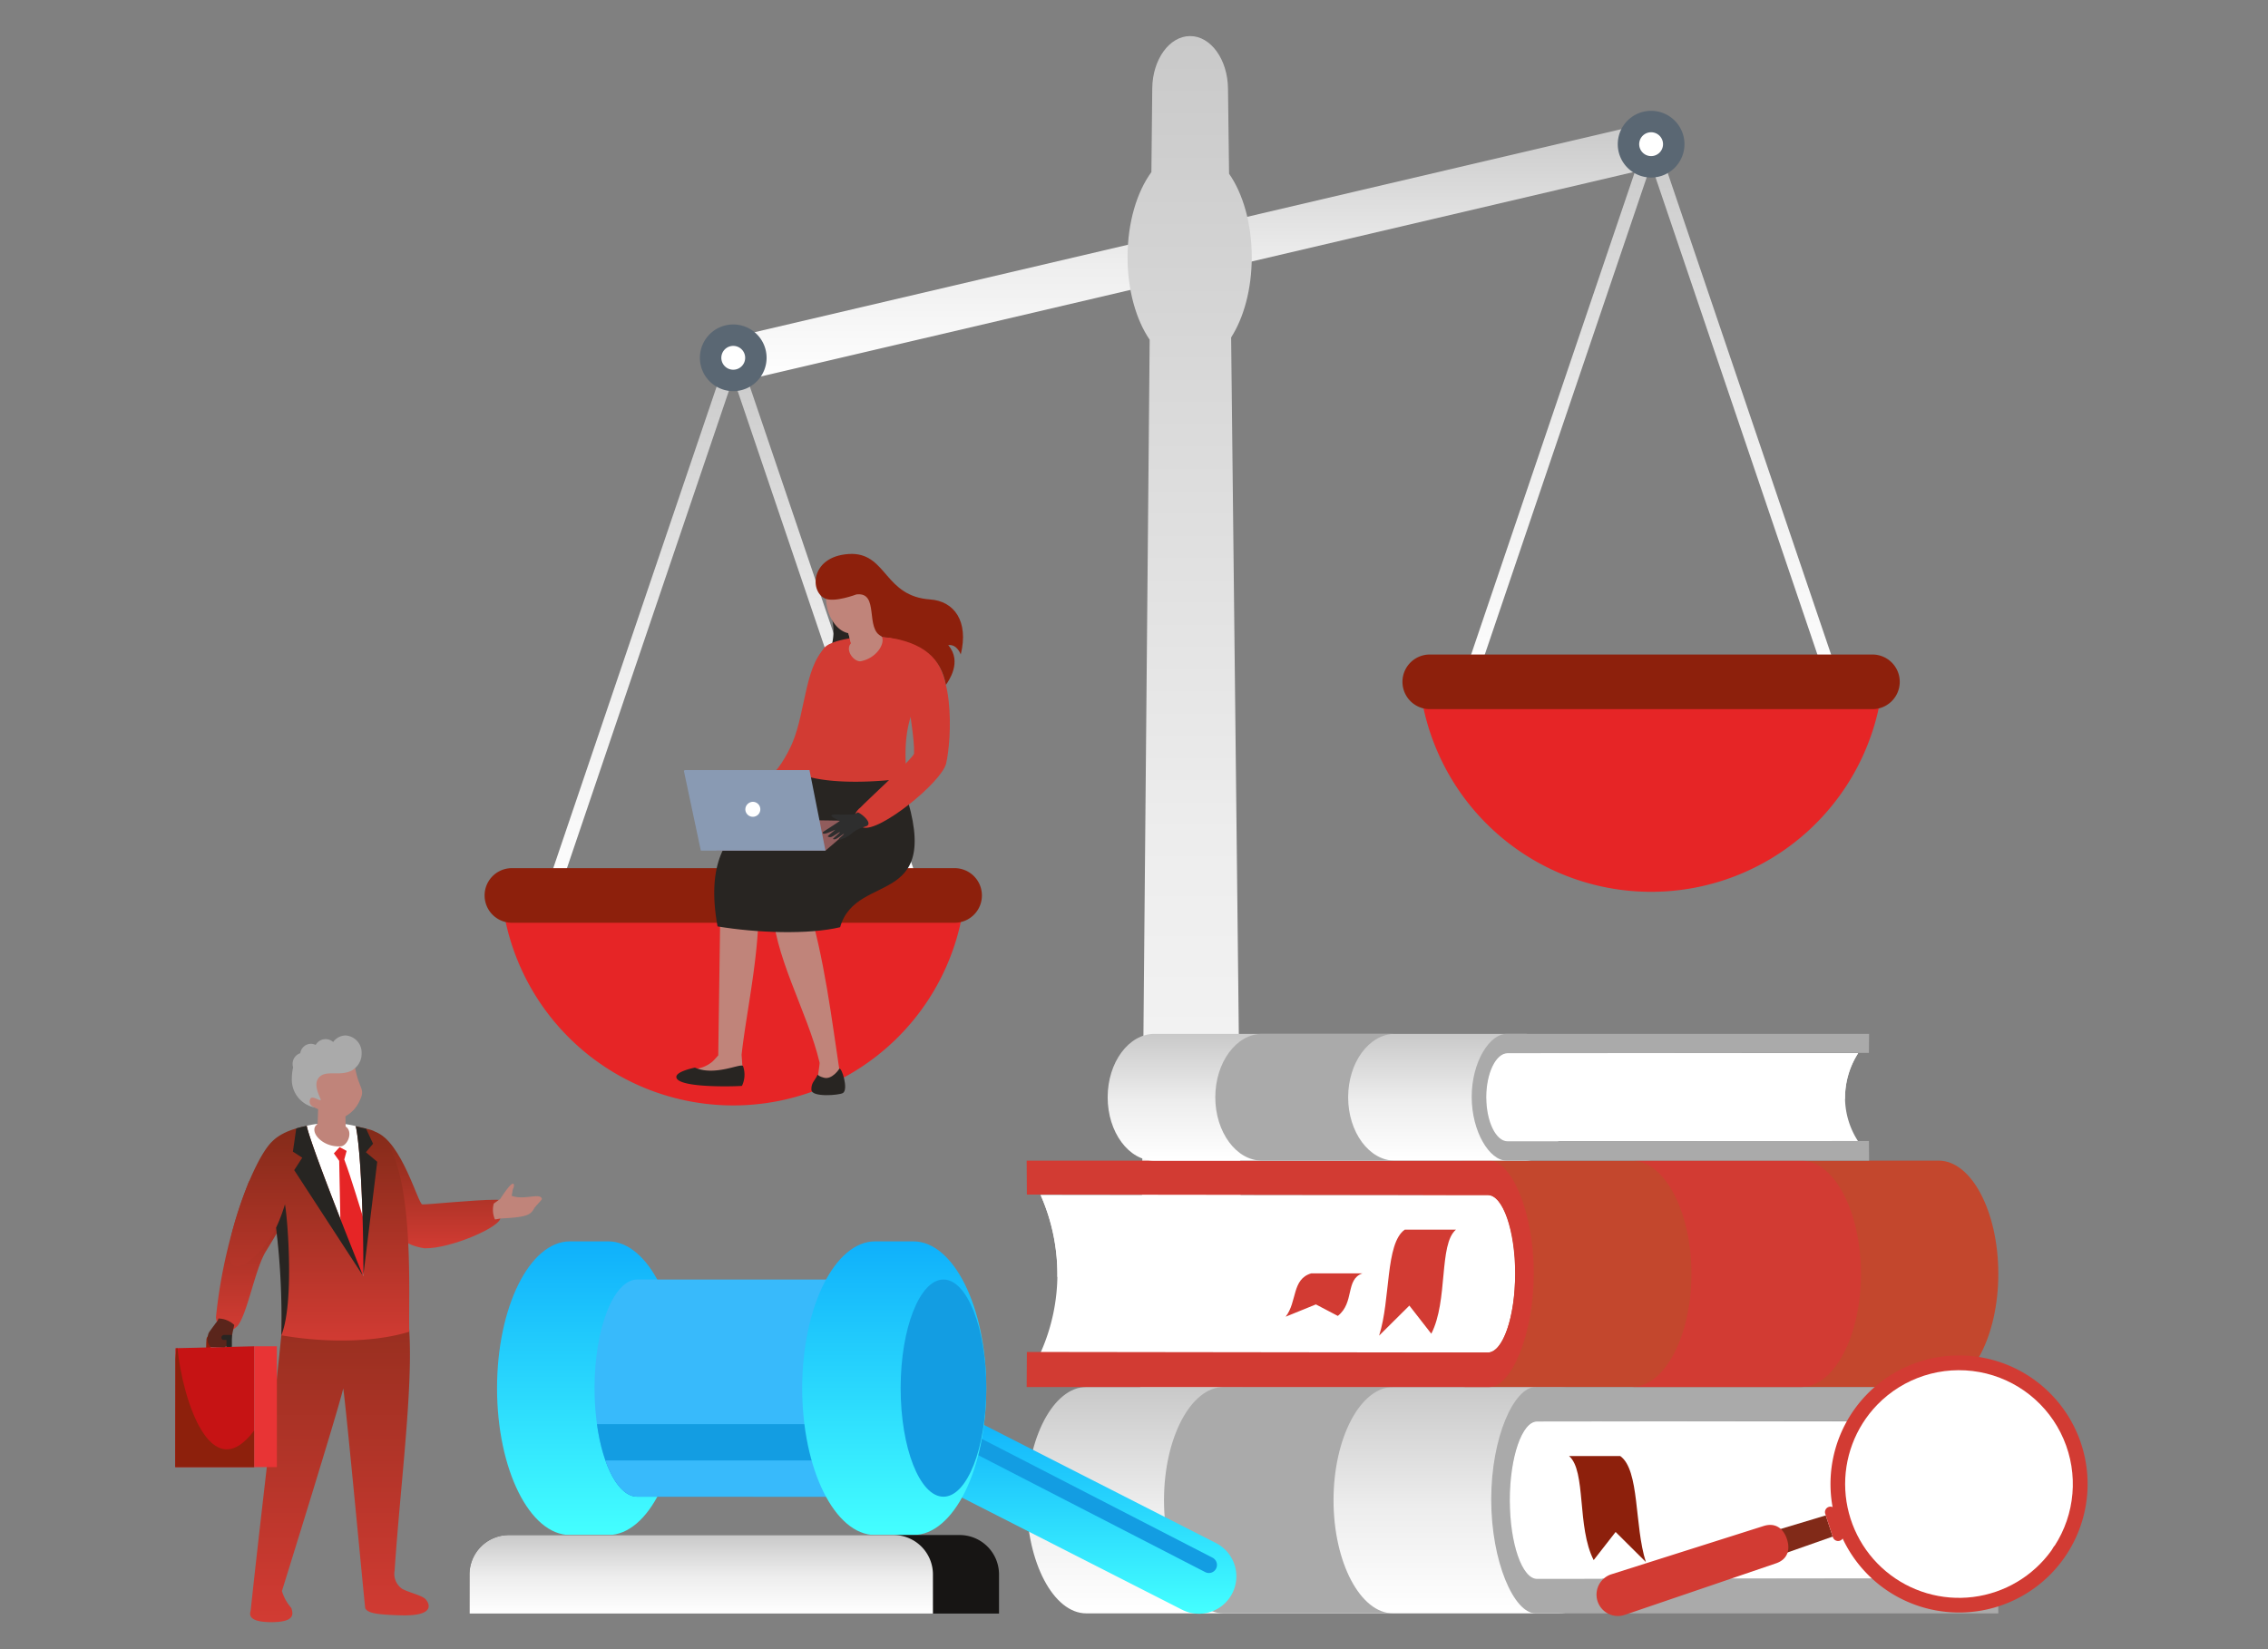 <?xml version="1.0" encoding="utf-8"?>
<svg xmlns="http://www.w3.org/2000/svg" xmlns:xlink="http://www.w3.org/1999/xlink" width="440" height="320" viewBox="0 0 440 320">
  <rect x="0" y="0" width="440" height="320" fill="#808080" stroke="none"/>
  <defs>
    <clipPath id="clip-path">
      <rect id="Rectangle_2771" data-name="Rectangle 2771" width="440" height="320" transform="translate(817 112)" fill="#fff" stroke="#707070" stroke-width="1"/>
    </clipPath>
    <clipPath id="clip-path-2">
      <rect id="Rectangle_2645" data-name="Rectangle 2645" width="371" height="307.752" fill="none"/>
    </clipPath>
    <linearGradient id="linear-gradient" x1="0.5" x2="0.5" y2="1" gradientUnits="objectBoundingBox">
      <stop offset="0" stop-color="#c9c9c9"/>
      <stop offset="0.525" stop-color="#ededed"/>
      <stop offset="1" stop-color="#fff"/>
    </linearGradient>
    <clipPath id="clip-path-3">
      <path id="Path_2063" data-name="Path 2063" d="M971.964,778.4a22.09,22.09,0,1,0,33.8,28.272l.554-.9.044.027a22.092,22.092,0,0,0-34.4-27.4" transform="translate(-965.762 -771.661)" fill="none"/>
    </clipPath>
    <linearGradient id="linear-gradient-6" x1="-4.831" y1="0.891" x2="-4.826" y2="0.891" gradientUnits="objectBoundingBox">
      <stop offset="0" stop-color="#945561"/>
      <stop offset="0.103" stop-color="#a46f79"/>
      <stop offset="0.323" stop-color="#c4a2a8"/>
      <stop offset="0.53" stop-color="#ddcace"/>
      <stop offset="0.718" stop-color="#f0e7e8"/>
      <stop offset="0.881" stop-color="#fbf8f9"/>
      <stop offset="1" stop-color="#fff"/>
    </linearGradient>
    <linearGradient id="linear-gradient-7" x1="0.5" x2="0.5" y2="1" gradientUnits="objectBoundingBox">
      <stop offset="0" stop-color="#0fb0fb"/>
      <stop offset="1" stop-color="#4ff"/>
    </linearGradient>
    <linearGradient id="linear-gradient-12" x1="0.5" x2="0.5" y2="1" gradientUnits="objectBoundingBox">
      <stop offset="0" stop-color="#812a18"/>
      <stop offset="1" stop-color="#d23b33"/>
    </linearGradient>
  </defs>
  <g id="img-legal" transform="translate(-817 -112)" clip-path="url(#clip-path)">
    <g id="Group_4696" data-name="Group 4696" transform="translate(851 119)">
      <g id="Group_4691" data-name="Group 4691">
        <g id="Group_4690" data-name="Group 4690" clip-path="url(#clip-path-2)">
          <path id="Path_2034" data-name="Path 2034" d="M311.858,92.231,490.076,50.473a4.32,4.32,0,1,1,1.971,8.412L313.83,100.644a4.32,4.32,0,0,1-1.971-8.413" transform="translate(-205.028 -33.466)" fill-rule="evenodd" fill="url(#linear-gradient)"/>
          <path id="Path_2035" data-name="Path 2035" d="M248.846,184.894,285.538,293.06l-2.383.807-35.5-104.654-35.5,104.654-2.383-.807,36.692-108.166,1.192.4Z" transform="translate(-139.402 -122.87)" fill="url(#linear-gradient)"/>
          <path id="Path_2036" data-name="Path 2036" d="M309.887,166.81a6.469,6.469,0,1,1-6.47,6.47,6.47,6.47,0,0,1,6.47-6.47" transform="translate(-201.634 -110.852)" fill="#5a6773" fill-rule="evenodd"/>
          <path id="Path_2037" data-name="Path 2037" d="M318.123,179.206a2.312,2.312,0,1,1-2.312,2.312,2.312,2.312,0,0,1,2.312-2.312" transform="translate(-209.87 -119.09)" fill="#fff" fill-rule="evenodd"/>
          <path id="Path_2038" data-name="Path 2038" d="M562.869,0h0c4.042,0,7.278,4.568,7.348,10.149l.209,16.56c2.688,3.841,4.4,9.664,4.4,16.184,0,6.189-1.545,11.749-4,15.583l2.613,237.058H552.9l2.122-236.617c-2.624-3.842-4.292-9.593-4.292-16.023,0-6.7,1.81-12.663,4.627-16.5l.167-16.247C555.578,4.567,558.827,0,562.869,0" transform="translate(-365.982)" fill-rule="evenodd" fill="url(#linear-gradient)"/>
          <path id="Path_2039" data-name="Path 2039" d="M188.808,498.378a45.179,45.179,0,0,0,89.832,0Z" transform="translate(-125.471 -331.194)" fill="#e62526" fill-rule="evenodd"/>
          <path id="Path_2040" data-name="Path 2040" d="M270.079,481.289H184.2a5.3,5.3,0,0,0,0,10.6h85.881a5.3,5.3,0,1,0,0-10.6" transform="translate(-118.886 -319.837)" fill="#8d200c"/>
          <path id="Path_2041" data-name="Path 2041" d="M779.671,61.329,816.363,169.5l-2.383.807L778.48,65.649,742.978,170.3,740.6,169.5,777.288,61.329l1.191.4Z" transform="translate(-492.158 -40.756)" fill="url(#linear-gradient)"/>
          <path id="Path_2042" data-name="Path 2042" d="M840.712,43.246a6.47,6.47,0,1,1-6.47,6.47,6.47,6.47,0,0,1,6.47-6.47" transform="translate(-554.39 -28.739)" fill="#5a6773" fill-rule="evenodd"/>
          <path id="Path_2043" data-name="Path 2043" d="M848.949,55.641a2.312,2.312,0,1,1-2.312,2.312,2.312,2.312,0,0,1,2.312-2.312" transform="translate(-562.627 -36.976)" fill="#fff" fill-rule="evenodd"/>
          <path id="Path_2044" data-name="Path 2044" d="M719.633,374.814a45.179,45.179,0,0,0,89.832,0Z" transform="translate(-478.227 -249.08)" fill="#e62526" fill-rule="evenodd"/>
          <path id="Path_2045" data-name="Path 2045" d="M800.9,357.724H715.024a5.3,5.3,0,0,0,0,10.6H800.9a5.3,5.3,0,1,0,0-10.6" transform="translate(-471.642 -237.723)" fill="#8d200c"/>
          <path id="Path_2046" data-name="Path 2046" d="M503.973,781.412H595.7c6.364,0,11.571,9.884,11.571,21.962h0c0,12.079-5.207,21.963-11.571,21.963H503.973c-6.363,0-11.571-9.883-11.571-21.963h0c0-12.079,5.207-21.962,11.571-21.962" transform="translate(-327.223 -519.282)" fill-rule="evenodd" fill="url(#linear-gradient)"/>
          <path id="Path_2047" data-name="Path 2047" d="M583.4,781.412h32.889c-6.364,0-11.572,9.883-11.572,21.962h0c0,12.079,5.207,21.962,11.572,21.962l-32.889,0c-6.364,0-11.572-9.882-11.572-21.962h0c0-12.079,5.207-21.962,11.572-21.962" transform="translate(-380.007 -519.282)" fill="#aaa" fill-rule="evenodd"/>
          <path id="Path_2048" data-name="Path 2048" d="M777.1,831.905h86.769a37.5,37.5,0,0,1,0-30.54H777.1c-2.9,0-5.287,6.881-5.287,15.27s2.382,15.27,5.288,15.27" transform="translate(-512.902 -532.542)" fill="#fff" fill-rule="evenodd"/>
          <path id="Path_2049" data-name="Path 2049" d="M860.626,817.224a38.357,38.357,0,0,1,3.243-15.86H777.1c-2.9,0-5.287,6.881-5.287,15.269,0,.2,0,.395,0,.591Z" transform="translate(-512.902 -532.541)" fill="#fff" fill-rule="evenodd"/>
          <path id="Path_2050" data-name="Path 2050" d="M859.43,825.338H769.659c-4.182,0-8.605-10.013-8.605-22.094s4.423-21.831,8.605-21.831H859.43l-.039,6.58-89.441.113c-2.9,0-5.287,6.881-5.287,15.27s2.382,15.27,5.287,15.27l89.441-.113Z" transform="translate(-505.753 -519.283)" fill="#aaa" fill-rule="evenodd"/>
          <path id="Path_2051" data-name="Path 2051" d="M806.059,821.344h9.932c3.811,2.719,2.71,13.5,4.972,20.565l-5.867-5.83-4.256,5.457c-3.3-6.4-1.412-17.328-4.781-20.193" transform="translate(-535.661 -545.819)" fill="#8d200c" fill-rule="evenodd"/>
          <path id="Path_2052" data-name="Path 2052" d="M815.194,650.471H723.47c-6.364,0-11.571,9.884-11.571,21.962h0c0,12.079,5.207,21.964,11.571,21.964h91.724c6.363,0,11.571-9.883,11.571-21.964h0c0-12.079-5.207-21.962-11.571-21.962" transform="translate(-473.088 -432.266)" fill="#c3472d" fill-rule="evenodd"/>
          <path id="Path_2053" data-name="Path 2053" d="M875.236,650.471l-32.89,0c6.364,0,11.572,9.883,11.572,21.962h0c0,12.079-5.207,21.962-11.572,21.962l32.89,0c6.364,0,11.571-9.882,11.571-21.962h0c0-12.079-5.207-21.962-11.571-21.962" transform="translate(-559.775 -432.266)" fill="#d23b33" fill-rule="evenodd"/>
          <path id="Path_2054" data-name="Path 2054" d="M587.251,700.964H500.482a37.5,37.5,0,0,0,0-30.54h86.77c2.9,0,5.287,6.881,5.287,15.27s-2.382,15.27-5.288,15.27" transform="translate(-332.592 -445.526)" fill="#fff" fill-rule="evenodd"/>
          <path id="Path_2055" data-name="Path 2055" d="M503.724,686.284a38.355,38.355,0,0,0-3.243-15.86h86.77c2.9,0,5.287,6.881,5.287,15.269,0,.2,0,.394,0,.591Z" transform="translate(-332.591 -445.526)" fill="#fff" fill-rule="evenodd"/>
          <path id="Path_2056" data-name="Path 2056" d="M492.4,694.4h89.771c4.183,0,8.605-10.013,8.605-22.094s-4.423-21.831-8.605-21.831H492.4l.039,6.58,89.441.113c2.9,0,5.287,6.881,5.287,15.27s-2.382,15.27-5.287,15.27l-89.441-.113Z" transform="translate(-327.223 -432.266)" fill="#d23b33" fill-rule="evenodd"/>
          <path id="Path_2057" data-name="Path 2057" d="M711.133,690.4H701.2c-3.811,2.72-2.709,13.5-4.972,20.565l5.867-5.83,4.256,5.458c3.3-6.4,1.412-17.328,4.781-20.193" transform="translate(-462.674 -458.803)" fill="#d23b33" fill-rule="evenodd"/>
          <path id="Path_2058" data-name="Path 2058" d="M657.073,715.674h-9.932c-3.811,1.112-2.709,5.523-4.972,8.412l5.867-2.385,4.256,2.233c3.3-2.619,1.412-7.089,4.781-8.26" transform="translate(-426.749 -475.596)" fill="#d23b33" fill-rule="evenodd"/>
          <path id="Path_2059" data-name="Path 2059" d="M996.839,802.239a20.342,20.342,0,1,1-.5-28.764,20.342,20.342,0,0,1,.5,28.764m3.307,3.194a24.939,24.939,0,1,1-.612-35.264,24.939,24.939,0,0,1,.612,35.264" transform="translate(-636.146 -507.158)" fill="#d23b33" fill-rule="evenodd"/>
          <path id="Path_2060" data-name="Path 2060" d="M868.446,859.793l-1.344-4.111-42.113,12.65a3.237,3.237,0,0,0-1.889,3.913,3.333,3.333,0,0,0,3.87,2.127Z" transform="translate(-546.897 -568.638)" fill="#812a18" fill-rule="evenodd"/>
          <path id="Path_2061" data-name="Path 2061" d="M957.64,855.889l-1.484-4.538a1.064,1.064,0,1,0-2.023.661l1.484,4.538a1.064,1.064,0,1,0,2.023-.661" transform="translate(-634.028 -565.272)" fill="#d23b33" fill-rule="evenodd"/>
          <path id="Path_2062" data-name="Path 2062" d="M827.308,878.661l29.41-10.022c2.159-.735,2.82-2.553,2.1-4.716s-2.348-3.213-4.52-2.523l-29.61,9.392a4.147,4.147,0,0,0,2.62,7.869" transform="translate(-546.152 -572.298)" fill="#d23b33" fill-rule="evenodd"/>
        </g>
      </g>
      <g id="Group_4693" data-name="Group 4693" transform="translate(323.971 258.859)">
        <g id="Group_4692" data-name="Group 4692" clip-path="url(#clip-path-3)">
          <rect id="Rectangle_2646" data-name="Rectangle 2646" width="64.897" height="65.604" transform="translate(-22.871 33.964) rotate(-58.767)" fill="url(#linear-gradient-6)"/>
        </g>
      </g>
      <g id="Group_4695" data-name="Group 4695">
        <g id="Group_4694" data-name="Group 4694" clip-path="url(#clip-path-2)">
          <path id="Path_2064" data-name="Path 2064" d="M1066.509,806.829a1.45,1.45,0,1,0-2.127,1.971,12.222,12.222,0,0,1,2.248,11.65,1.452,1.452,0,1,0,2.734.978,14.983,14.983,0,0,0,.481-7.747,14.1,14.1,0,0,0-3.336-6.852" transform="translate(-707.071 -535.864)" fill="#fff"/>
          <path id="Path_2065" data-name="Path 2065" d="M985.81,808.343a13.265,13.265,0,0,0-1.816,4.223,1.266,1.266,0,0,1-1.551,1.085,1.5,1.5,0,0,1-1.2-1.714,14.607,14.607,0,0,1,2.9-6.116,1.463,1.463,0,0,1,2.376.456c.433.881-.277,1.387-.713,2.066" transform="translate(-652.062 -535.211)" fill="#fff"/>
          <path id="Path_2066" data-name="Path 2066" d="M377.138,323.5a11.546,11.546,0,0,0,.685,3.734,10.776,10.776,0,0,1-.043,6.639c-.647,2.2,1.258,6.011,1.724,6.166a54.622,54.622,0,0,0,7.709,1.138c1.242-.1,6.985-6.83,6.985-6.83l-.621-5.9Z" transform="translate(-250.624 -214.982)" fill="#282522" fill-rule="evenodd"/>
          <path id="Path_2067" data-name="Path 2067" d="M311.9,450.377l-11.662,8.2-.515,36.521q-.133.154-.262.3c-.067.078-.134.153-.2.227-.161.18-.318.35-.476.507-.07.072-.141.142-.214.209a6.439,6.439,0,0,1-3.714,1.452,2.568,2.568,0,0,0-2.261,1.318.613.613,0,0,0-.053.107.669.669,0,0,0,.588.9l10.392.5a1,1,0,0,0,1.042-.813.973.973,0,0,0,.018-.21l-.332-4.58a.188.188,0,0,0,0-.019c.953-8.814,3.979-21.6,3.16-32.051,0,0,12.81-15.012,12.807-15.485s-8.315,2.914-8.315,2.914" transform="translate(-194.379 -297.328)" fill="#c0847a"/>
          <path id="Path_2068" data-name="Path 2068" d="M347.025,470.26c.452,3.9-2.269,6.215-1.818,10.116.006,9.766,6.849,21.018,9.163,30.879.076.326-.506,3.428-.439,3.752,1.027,1.1,3.957,2.649,4.27-2.419-1.31-8.515-2.939-22.275-6.312-32.635l2.13-10.328Z" transform="translate(-229.371 -312.086)" fill="#c0847a"/>
          <path id="Path_2069" data-name="Path 2069" d="M330.38,423.44c-2.249,7.467-22.5,4.329-18.032,28.928,7.645,1.283,17.679,1.618,23.781.158,3.205-11.291,21.236-2.911,11.718-28.817-1.949-4.553-16.748-3.184-17.468-.27" transform="translate(-207.143 -279.613)" fill="#282522" fill-rule="evenodd"/>
          <path id="Path_2070" data-name="Path 2070" d="M344.935,358.311c0,.005,3.408,11.848,1.142,17.224-.289.685-1.387.954-2.351,1.908-2.063,2.042-4.712,4.879-5.937,5.163-4.452,1.033-6.472.187-6.018-2.737.141-.9,1.806-1.792,3.663-2.369,1.6-.5,3.767-4.325,4.7-6.515,2.718-6.344,2.417-16,7.211-19.182.545-.352-.82,4.1-2.415,6.507" transform="translate(-220.434 -233.776)" fill="#d23b33" fill-rule="evenodd"/>
          <path id="Path_2071" data-name="Path 2071" d="M389.443,350.731c1.986,8.1-5.8,7.691-4,24.052-5.959.828-13.586,1.113-18.71-.149.82-6.02-.027-10.733-.265-14.02a16.575,16.575,0,0,1,2.8-10.921c1.753-2.714,16.816-3.968,20.174,1.038" transform="translate(-243.497 -230.807)" fill="#d23b33" fill-rule="evenodd"/>
          <path id="Path_2072" data-name="Path 2072" d="M378.994,321.108l.5,1.937-.214.317c-.771,1.482,1.09,3.567,2.32,3.145,3.205-.723,4.912-3.992,3.57-5.135l-.541-.346-.85-2.7c.161-.055,1.16-1.06,1.484-1.267a1.9,1.9,0,0,0,.487-1.762c-.165-.729-1.212-.187-1.212-.187.834-2.216,1.94-4.145-.5-5.254s-7.247-.814-7.247-.814l-3-.187a8.887,8.887,0,0,1,.9,5.058c-.22,3.069,1.635,6.66,4.3,7.2" transform="translate(-248.405 -205.247)" fill="#c0847a" fill-rule="evenodd"/>
          <path id="Path_2073" data-name="Path 2073" d="M392.889,339.281s-.808,3.08-2.011,3.674-.6.235-1.092.31l-.5-1.937c.914-.1,1.75-.41,3.6-2.047" transform="translate(-258.697 -225.467)" fill="#c0847a" fill-rule="evenodd"/>
          <path id="Path_2074" data-name="Path 2074" d="M405.3,353.46c7.395,2.293,6.4,18.057,5.345,22.575-.9,3.668-12.943,13.4-16.117,12.407-1.531-.48-2.545-2.268-.46-3.913.728-.855,10.252-9.534,10.356-10.434.239-5.811-4.263-20.965.877-20.635" transform="translate(-261.094 -234.886)" fill="#d23b33" fill-rule="evenodd"/>
          <path id="Path_2075" data-name="Path 2075" d="M321.362,453.146l19.32.29-6.7,5.753H312.745Z" transform="translate(-207.833 -301.135)" fill="#915c5c" fill-rule="evenodd"/>
          <path id="Path_2076" data-name="Path 2076" d="M294.326,424.581h24.185l3.1,15.625H297.43l-3.293-15.493Z" transform="translate(-195.466 -282.153)" fill="#899ab3" fill-rule="evenodd"/>
          <path id="Path_2077" data-name="Path 2077" d="M381.284,449.049l-.734.4-2.634.044c-.309-.073-2.246-.149-1.636.368.429.363,1.526.792,1.509.845-.874.651-3.232,2.1-3.256,2.158-.328.878,1.993-.312,2.362-.446.1-.035-1.518,1.24-1.435,1.291a.786.786,0,0,0,.767.078c.495-.195,1.472-.963,1.589-.908s-1.459,1.291-1.341,1.335a.688.688,0,0,0,.579-.021c.507-.215,1.4-.994,1.537-.967s-.922.819-.945.951c-.016.092.164.183.261.152,2.6-.865,1.9-1.641,4.9-2.552,1.67-.507-.891-2.58-1.527-2.73" transform="translate(-248.873 -298.413)" fill="#2e2e2e" fill-rule="evenodd"/>
          <path id="Path_2078" data-name="Path 2078" d="M378.243,307.385s-4.292,1.638-6.106.778c-3.135-1.491-2.659-8.563,5.286-8.643,6.751.118,6.327,8.231,15.131,8.84,4.669.323,7.52,4.225,5.941,10.666-.012.015-.707-2.051-2.431-1.8,2.81,3.246-.02,7.053-.442,7.712-1.005-4.926-3.96-8.365-12.355-9.369-3.488-1.319-.419-8.75-5.023-8.184" transform="translate(-246.104 -199.044)" fill="#8d200c" fill-rule="evenodd"/>
          <path id="Path_2079" data-name="Path 2079" d="M293.4,595.87s-3.689.712-3.615,1.838c.149,2.273,12.657,1.773,12.73,1.7a4.994,4.994,0,0,0,.2-3.847c-.395-.6-5.482,2.028-9.319.312" transform="translate(-192.571 -395.714)" fill="#282522" fill-rule="evenodd"/>
          <path id="Path_2080" data-name="Path 2080" d="M367.9,601.418c.078,1.448,5.307,1.032,6.094.6,1.169-.645-.256-5.2-.7-4.692,0,0-1.363,2.146-2.975,1.712s-1.047-.912-1.322-.369c-.516,1.017-1.171,1.416-1.1,2.75" transform="translate(-244.481 -396.921)" fill="#282522" fill-rule="evenodd"/>
          <path id="Path_2081" data-name="Path 2081" d="M331.215,442.932a1.453,1.453,0,1,1-1.515,1.451,1.484,1.484,0,0,1,1.515-1.451" transform="translate(-219.1 -294.348)" fill="#fff" fill-rule="evenodd"/>
          <path id="Path_2082" data-name="Path 2082" d="M424.626,798.6h0a7.276,7.276,0,0,1,9.758-3.171l49.171,25.051a7.255,7.255,0,1,1-6.587,12.929L427.8,808.356a7.276,7.276,0,0,1-3.171-9.758" transform="translate(-281.66 -528.073)" fill-rule="evenodd" fill="url(#linear-gradient-7)"/>
          <path id="Path_2083" data-name="Path 2083" d="M500.242,830.8,452.2,806.05a1.565,1.565,0,0,0-2.115.664h0a1.579,1.579,0,0,0,.664,2.114l48.043,24.751a1.565,1.565,0,0,0,2.114-.664h0a1.578,1.578,0,0,0-.664-2.114" transform="translate(-298.986 -535.538)" fill="#139de2" fill-rule="evenodd"/>
          <path id="Path_2084" data-name="Path 2084" d="M207.67,754.154h-7.422c-7.812,0-14.145-12.755-14.145-28.491s6.333-28.491,14.145-28.491h7.422c7.812,0,14.145,12.755,14.145,28.491s-6.333,28.491-14.145,28.491" transform="translate(-123.674 -463.302)" fill-rule="evenodd" fill="url(#linear-gradient-7)"/>
          <path id="Path_2085" data-name="Path 2085" d="M250.777,761.382c-4.586,0-8.305-9.433-8.305-21.071s3.719-21.071,8.305-21.071h37.5v42.143Z" transform="translate(-161.133 -477.965)" fill="#38bafb" fill-rule="evenodd"/>
          <path id="Path_2086" data-name="Path 2086" d="M251.708,816.986c-3.619,0-6.7-5.876-7.836-14.074H289.2v14.074Z" transform="translate(-162.064 -533.57)" fill="#139de2" fill-rule="evenodd"/>
          <path id="Path_2087" data-name="Path 2087" d="M254.961,830.926c-2.462,0-4.673-2.719-6.194-7.037h43.689v7.037Z" transform="translate(-165.316 -547.51)" fill="#38bafb" fill-rule="evenodd"/>
          <path id="Path_2088" data-name="Path 2088" d="M384.141,754.154h-7.422c-7.812,0-14.145-12.755-14.145-28.491s6.333-28.491,14.145-28.491h7.422c7.812,0,14.145,12.755,14.145,28.491s-6.333,28.491-14.145,28.491" transform="translate(-240.946 -463.302)" fill-rule="evenodd" fill="url(#linear-gradient-7)"/>
          <path id="Path_2089" data-name="Path 2089" d="M427.816,719.239c4.587,0,8.305,9.434,8.305,21.071s-3.719,21.071-8.305,21.071-8.305-9.434-8.305-21.071,3.719-21.071,8.305-21.071" transform="translate(-278.783 -477.965)" fill="#139de2" fill-rule="evenodd"/>
          <path id="Path_2090" data-name="Path 2090" d="M170.172,882.279H272.9v-7.622a7.644,7.644,0,0,0-7.622-7.622H177.794a7.644,7.644,0,0,0-7.622,7.622Z" transform="translate(-113.087 -576.182)" fill="#171514" fill-rule="evenodd"/>
          <path id="Path_2091" data-name="Path 2091" d="M170.172,882.279h89.907v-7.622a7.644,7.644,0,0,0-7.622-7.622H177.794a7.644,7.644,0,0,0-7.622,7.622Z" transform="translate(-113.087 -576.182)" fill-rule="evenodd" fill="url(#linear-gradient)"/>
          <path id="Path_2092" data-name="Path 2092" d="M548.3,577.157h71.883c4.988,0,9.068,5.534,9.068,12.3h0c0,6.763-4.081,12.3-9.068,12.3H548.3c-4.987,0-9.068-5.534-9.068-12.3h0c0-6.763,4.08-12.3,9.068-12.3" transform="translate(-358.342 -383.546)" fill-rule="evenodd" fill="url(#linear-gradient)"/>
          <path id="Path_2093" data-name="Path 2093" d="M610.547,577.157h25.775c-4.988,0-9.068,5.533-9.068,12.3h0c0,6.763,4.081,12.3,9.068,12.3H610.547c-4.987,0-9.068-5.533-9.068-12.3h0c0-6.763,4.081-12.3,9.068-12.3" transform="translate(-399.708 -383.546)" fill="#aaa" fill-rule="evenodd"/>
          <path id="Path_2094" data-name="Path 2094" d="M762.342,605.428h68a15.628,15.628,0,0,1,0-17.1h-68c-2.276,0-4.144,3.853-4.144,8.549s1.867,8.55,4.144,8.55" transform="translate(-503.855 -390.969)" fill="#fff" fill-rule="evenodd"/>
          <path id="Path_2095" data-name="Path 2095" d="M827.8,597.208a16.352,16.352,0,0,1,2.541-8.88h-68c-2.276,0-4.144,3.853-4.144,8.549,0,.111,0,.221,0,.331Z" transform="translate(-503.856 -390.969)" fill="#fff" fill-rule="evenodd"/>
          <path id="Path_2096" data-name="Path 2096" d="M826.865,601.751H756.513c-3.278,0-6.744-5.606-6.744-12.37s3.466-12.223,6.744-12.223h70.352l-.031,3.684-70.094.063c-2.276,0-4.143,3.853-4.143,8.55s1.866,8.55,4.143,8.55l70.094-.063Z" transform="translate(-498.254 -383.546)" fill="#aaa" fill-rule="evenodd"/>
          <path id="Path_2097" data-name="Path 2097" d="M111.424,644c2.487,5.458,3.418,11.4,10.535,12.461,5.036.14,15.379-4.348,14.7-6.085-.74-1.888,1.9-3.384-.993-3.329-3.845-.011-13.258.962-14.125.9-.821-.058-4-12.209-9.048-14.041-.6-.386-2.818,7.457-1.067,10.094" transform="translate(-73.607 -421.246)" fill-rule="evenodd" fill="url(#linear-gradient-12)"/>
          <path id="Path_2098" data-name="Path 2098" d="M185.141,666.77c.345-.54,1.741-2.666,2.3-2.9.286-.12.3-.01.347.151a1.173,1.173,0,0,1-.108.664c-.213.411-.205,1.252-.356,1.46,2.457.981,5.662-.709,5.9.667-.117.256-1.281,1.414-1.5,1.791-.7,1.2-1.178,1.714-6.434,1.963-.249.012-.905.177-1.175.186a4.576,4.576,0,0,1-.232-3.075Z" transform="translate(-122.09 -441.137)" fill="#c0847a" fill-rule="evenodd"/>
          <path id="Path_2099" data-name="Path 2099" d="M22.611,753.52s.1-2.385-.593-2.669a12.953,12.953,0,0,0-3.319-.028,1.112,1.112,0,0,0-.781,1.065c-.059.894-.059,1.633-.059,1.633h.889a5.144,5.144,0,0,1,.089-1.506,12.716,12.716,0,0,1,2.623-.064s.336.007.351.681,0,.888,0,.888Z" transform="translate(-11.868 -498.884)" fill="#8d200c" fill-rule="evenodd"/>
          <path id="Path_2100" data-name="Path 2100" d="M15.33,757.859l-15.291.375L0,781.306H15.33Z" transform="translate(0 -503.63)" fill="#c61314" fill-rule="evenodd"/>
          <path id="Path_2101" data-name="Path 2101" d="M.433,758.979H.245L.039,761,0,782.05H15.33v-7.116c-8.454,11.258-13.925-6.1-14.9-15.956" transform="translate(0 -504.374)" fill="#8d200c" fill-rule="evenodd"/>
          <path id="Path_2102" data-name="Path 2102" d="M73.53,711.158c2.258,9.907-.967,32.928-2.191,51.458a3.5,3.5,0,0,0,1.486,3.544c1.242.679,3.723,1.235,4.458,1.938.53.507,2.558,3.377-4.7,3.186-5.156-.136-6.385-.495-6.937-1.332-.078-.117-3.741-39.467-4.277-42.694-.921,4.114-11.892,39.294-11.889,39.315a8.8,8.8,0,0,0,1.829,3.3c.281,1.006.954,2.777-4.045,2.734s-3.828-1.984-3.845-2.29c2.218-20.861,5.635-48.053,6.549-60.147,0,0,6.651-.095,10.277-2.143,5.51-3.112,8.914-15.776,7.884-2.743-.193,2.443,4.543,2.51,5.4,5.878" transform="translate(-28.782 -464.851)" fill-rule="evenodd" fill="url(#linear-gradient-12)"/>
          <path id="Path_2103" data-name="Path 2103" d="M29.738,654.356a98.9,98.9,0,0,0-6.213,25.8,2.85,2.85,0,0,0,1.716,2.51c.7.373,1.15.381,2.436-.75,1.952-2.351,3.394-11.023,5.518-14.493,4.191-6.848,8.228-13.492,6-17.881-.105-.616-8.79,2.121-9.459,4.818" transform="translate(-15.627 -431.588)" fill-rule="evenodd" fill="url(#linear-gradient-12)"/>
          <path id="Path_2104" data-name="Path 2104" d="M40.245,649.475a101.637,101.637,0,0,1,1.022,20.875c9.729,1.671,19.018,1.143,24.828-.708-.272-6.42,1.625-37.227-7.89-39.267-6.437-1.8-15.069-1.234-18.634,2.283l-.031.029c-2.725,2.553-6.092,10.969-7.677,17.066-3.324,12.787,5.6,5.726,8.382-.277" transform="translate(-20.688 -418.248)" fill-rule="evenodd" fill="url(#linear-gradient-12)"/>
          <path id="Path_2105" data-name="Path 2105" d="M85.53,629.311c1.168,5.3,1.574,23.2,1.451,29.118-.226-.445-10.133-25.092-10.971-29.184a20.347,20.347,0,0,1,9.52.066" transform="translate(-50.512 -417.805)" fill="#fff" fill-rule="evenodd"/>
          <path id="Path_2106" data-name="Path 2106" d="M97.833,657.625l-.395,10.07-4.4-9.258-.264-13.121-1.031-1.444,1.107-1.217,1.367.734-.456,1.662c1.352,3.6,3.169,9.768,4.069,12.574" transform="translate(-60.969 -427.072)" fill="#e62526"/>
          <path id="Path_2107" data-name="Path 2107" d="M58.3,680.273a145.925,145.925,0,0,1,1.022,20.875c2.551-6.324,1.2-22.878.7-25.427a31.7,31.7,0,0,1-1.724,4.552" transform="translate(-38.742 -449.046)" fill="#282522" fill-rule="evenodd"/>
          <path id="Path_2108" data-name="Path 2108" d="M83.769,596.028a6.3,6.3,0,0,1-2.711,2.924l.037,1.979.288.245c1.127,1.208-.093,3.689-1.378,3.613-3.247.16-5.74-2.5-4.764-3.948l.424-.472.094-2.8c-.168-.009-1.387-.7-1.75-.814a1.883,1.883,0,0,1-.932-1.549c-.036-.738,1.105-.5,1.105-.5-1.382-1.892-2.947-3.437-.917-5.14s6.691-2.7,6.691-2.7l2.806-.973c-.357.968.12,4.2.841,6.215.646,1.809,1.085,2.09.166,3.918" transform="translate(-48.041 -389.353)" fill="#c0847a" fill-rule="evenodd"/>
          <path id="Path_2109" data-name="Path 2109" d="M79.03,584.876c-2.333,1.2-5.019-.223-6.377,1.377-.673.793-.605,1.935.148,3.7.222.52.519.9-.359.5-.4-.186-1.067-.448-1.294-.264a1.044,1.044,0,0,0,.152,1.541c.18.123.52.307.52.307a5.528,5.528,0,0,1-4.4-5.705,9.7,9.7,0,0,1,.248-2.07,2.262,2.262,0,0,1-.1-.667,2.163,2.163,0,0,1,1.493-2.088,2.105,2.105,0,0,1,2.046-1.822,1.986,1.986,0,0,1,.869.2l.1-.027a2.2,2.2,0,0,1,3.365-.518,2.99,2.99,0,0,1,2.4-1.273,3.328,3.328,0,0,1,3.118,3.505,3.635,3.635,0,0,1-1.378,2.909,3.458,3.458,0,0,1-.558.4" transform="translate(-44.803 -384.147)" fill="#aaa" fill-rule="evenodd"/>
          <path id="Path_2110" data-name="Path 2110" d="M23.845,743.061c-.35,1.416-.42,2.059-.7,3.452-.067.336-.72.6-1.228.87l-2.643-.065a1.862,1.862,0,0,1-.439-.661c-.338-.408-.141-1.555,0-1.949a2.1,2.1,0,0,1,.327-.534c.357-.507.888-1.211.987-1.354.233-.336.564-.6.6-1.025a4.548,4.548,0,0,1,3.1,1.265" transform="translate(-12.393 -492.954)" fill="#5a251b"/>
          <path id="Path_2111" data-name="Path 2111" d="M28.716,751.289h-1.61c-.7.217-.424,1.018,0,.973h.56v1.344h1.05Z" transform="translate(-17.73 -499.264)" fill="#282522" fill-rule="evenodd"/>
          <path id="Path_2112" data-name="Path 2112" d="M105.841,659.616h0l2.715-22.191-2.2-1.855,1.392-1.649-1.366-2.937a13.676,13.676,0,0,1-1.993-.486c1.168,5.3,1.574,23.2,1.451,29.117" transform="translate(-69.372 -418.994)" fill="#272522" fill-rule="evenodd"/>
          <path id="Path_2113" data-name="Path 2113" d="M81.684,659.537h0L68.293,638.964l1.559-2.418-1.813-1.17.649-4.5a17.971,17.971,0,0,1,2.03-.5c.871,4.161,10.733,28.7,10.965,29.158" transform="translate(-45.215 -418.914)" fill="#272522" fill-rule="evenodd"/>
          <rect id="Rectangle_2647" data-name="Rectangle 2647" width="4.382" height="23.447" transform="translate(15.33 254.229)" fill="#e83435"/>
        </g>
      </g>
    </g>
  </g>
</svg>
